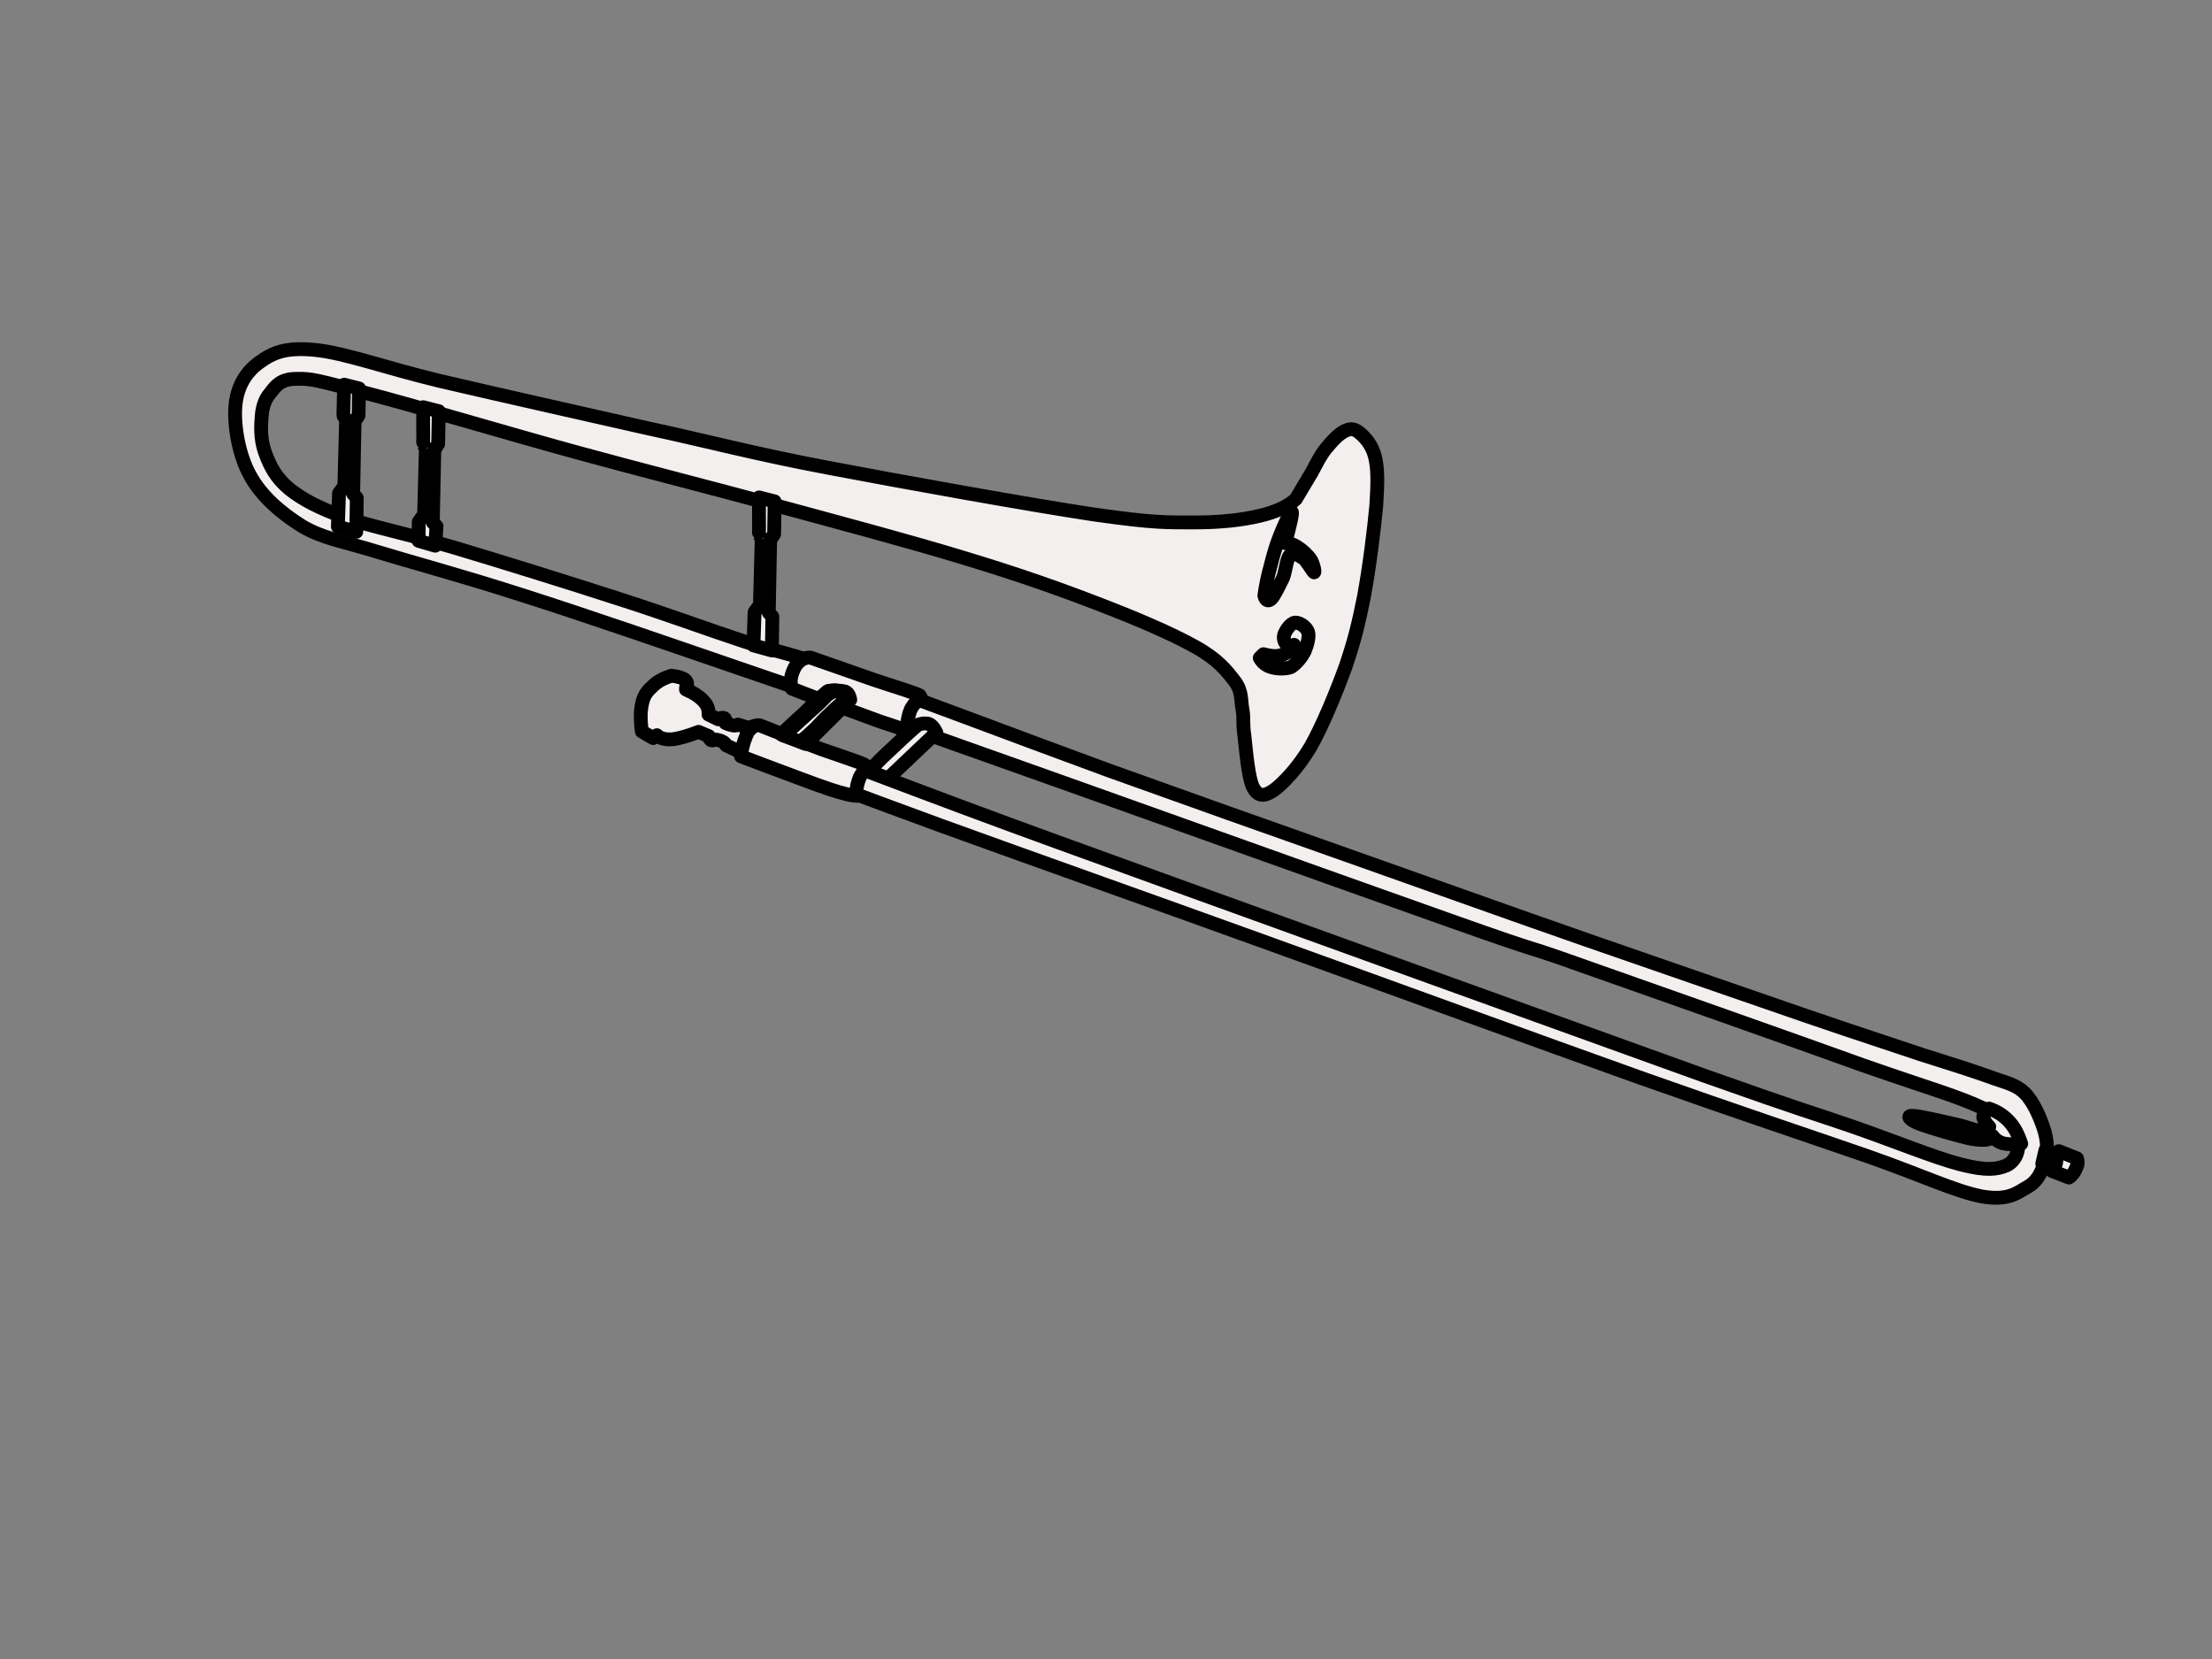 <?xml version="1.0"?><svg width="640" height="480" xmlns="http://www.w3.org/2000/svg">
 <rect width="100%" height="100%" fill="#808080" stroke="none"/>
 <g>
  <title>Layer 1</title>
  <g id="g5">
   <path d="m374.96,144.353c1.62,-2.7 3.096,-5.256 4.571,-7.668c1.368,-2.556 2.484,-4.932 4.177,-6.984c1.691,-2.088 3.852,-4.392 5.651,-5.112c1.584,-0.72 2.7,-0.504 4.177,0.792c1.403,1.188 3.384,3.24 4.283,6.732c0.828,3.42 0.828,7.164 0.396,14.004c-0.612,6.84 -2.088,18.576 -3.601,26.604c-1.548,7.812 -2.88,13.14 -5.399,20.448c-2.664,7.308 -6.624,16.92 -10.08,23.004c-3.564,5.94 -7.848,10.477 -10.62,12.492c-2.88,1.944 -4.536,1.729 -5.94,-0.792c-1.439,-2.771 -2.088,-11.125 -2.52,-14.94c-0.576,-3.816 -0.108,-4.932 -0.54,-7.524c-0.576,-2.736 0,-5.328 -2.304,-8.352c-2.376,-3.06 -4.752,-6.228 -11.412,-9.936c-6.876,-3.852 -17.496,-8.388 -28.656,-12.636c-11.124,-4.284 -22.572,-8.316 -37.8,-12.924c-15.516,-4.752 -34.884,-9.9 -53.82,-15.048c-19.044,-5.256 -38.952,-10.224 -59.04,-15.732c-20.268,-5.58 -47.232,-13.608 -60.876,-17.136c-13.571,-3.528 -15.299,-4.176 -19.907,-4.032c-4.608,0.036 -5.976,2.124 -7.56,4.176c-1.728,1.98 -2.376,4.572 -2.484,7.632c-0.252,3.06 -0.144,6.696 1.296,10.224c1.26,3.348 2.916,6.624 6.768,9.828c3.816,3.024 8.388,5.472 16.236,8.316c7.884,2.664 17.028,4.428 30.492,8.352c13.356,3.96 34.956,10.692 49.248,15.336c14.112,4.536 24.66,8.496 35.388,12.024c10.692,3.528 10.62,2.448 28.368,8.82c17.784,6.3 52.56,19.512 77.256,28.548c24.516,8.785 45.792,16.38 69.121,24.588c23.256,8.208 46.871,16.704 69.3,24.517c22.284,7.703 47.016,16.308 63.359,21.924c16.093,5.508 24.229,8.1 33.156,11.124c8.784,2.771 14.725,4.644 19.764,6.443c4.933,1.836 7.633,2.16 10.332,4.717c2.629,2.556 4.608,7.344 5.652,10.619c0.972,3.133 1.116,5.868 0.432,8.604c-0.827,2.736 -1.8,5.939 -4.859,7.812c-3.204,1.765 -5.652,4.32 -13.572,2.952c-8.028,-1.584 -17.1,-6.084 -33.624,-11.844c-16.632,-5.76 -35.964,-12.168 -64.944,-22.428c-29.195,-10.404 -74.124,-26.856 -108.144,-39.097c-34.164,-12.348 -69.228,-24.768 -94.5,-33.947c-25.236,-9.252 -43.236,-16.021 -55.368,-20.845l0,0c-0.288,-1.476 0.072,-2.628 0.684,-3.744c0.612,-1.08 1.692,-1.98 3.24,-2.7l0,0c18,7.02 36.9,14.148 57.672,21.924c20.664,7.704 29.628,10.872 65.628,23.94c36.144,13.104 116.352,42.012 148.716,53.676c31.932,11.304 29.808,10.224 42.372,14.544c12.491,4.284 24.479,9.288 32.22,11.268c7.488,1.908 10.439,1.404 13.176,0.288c2.808,-1.296 4.032,-4.824 3.096,-7.523c-1.188,-2.772 -2.376,-5.509 -9.827,-9.036c-7.668,-3.601 -15.48,-5.688 -34.956,-12.492c-19.729,-7.128 -61.021,-21.672 -81.108,-28.764c-19.908,-7.093 -7.56,-2.196 -37.8,-12.925c-30.672,-10.836 -109.224,-39.023 -143.46,-51.12c-34.02,-12.132 -38.556,-13.788 -59.58,-20.952c-21.204,-7.272 -47.772,-16.488 -65.952,-22.248c-18.18,-5.832 -31.392,-9.324 -42.012,-12.564c-10.692,-3.276 -15.408,-3.78 -21.528,-7.344c-6.228,-3.888 -11.844,-8.784 -15.048,-14.688c-3.312,-5.976 -4.68,-14.436 -4.248,-19.98c0.465,-5.687 3.022,-9.935 6.982,-12.743c3.852,-2.772 7.524,-4.464 16.272,-3.564c8.712,0.936 19.62,5.004 35.64,8.892c16.02,3.744 40.608,9.288 59.58,13.572c18.756,4.032 30.924,7.416 52.74,11.556c21.888,4.176 59.148,10.872 77.184,13.572c17.712,2.52 20.88,2.268 28.944,2.304c7.92,0 13.824,-0.72 18.828,-1.872c4.896,-1.116 8.46,-2.808 10.692,-4.932l0,0z" id="path7" stroke-miterlimit="10" stroke-width="4" stroke="black" fill-rule="evenodd" fill="#f4efef"/>
   <path d="m365.815,172.325c0.396,-2.772 0.937,-5.544 1.765,-8.46c0.756,-3.096 1.691,-6.3 2.808,-9.036c1.116,-2.736 2.988,-7.092 3.384,-6.696c0.252,0.396 -0.432,3.348 -1.908,9l0,0c1.152,0 2.412,0.36 3.637,1.224c1.296,0.792 2.88,2.268 3.779,3.6c0.721,1.188 1.261,3.6 0.937,3.636c-0.396,-0.216 -1.98,-3.132 -3.096,-4.032c-1.261,-0.828 -2.881,-1.98 -3.889,-0.936c-0.972,0.936 -1.188,4.428 -2.016,6.588c-1.044,2.088 -2.448,5.076 -3.384,6.048c-0.9,0.864 -1.62,0.504 -2.017,-0.936l0,0z" id="path9" stroke-miterlimit="10" stroke-linejoin="round" stroke-linecap="round" stroke-width="4" stroke="black" fill-rule="evenodd" fill="#f4efef"/>
   <path d="m365.563,189.281c1.98,0.54 3.672,0.756 5.22,0.252c1.513,-0.396 2.629,-1.512 3.637,-2.952l0,0c-1.044,0.396 -1.8,0.18 -2.269,-0.252c-0.576,-0.576 -0.936,-1.8 -0.54,-2.844c0.433,-1.152 1.836,-3.24 3.097,-3.348c1.115,-0.108 3.239,1.152 3.744,2.664c0.468,1.332 -0.217,3.78 -0.937,5.544c-0.864,1.764 -2.484,3.744 -4.032,4.68c-1.691,0.612 -4.176,0.468 -5.651,0c-1.513,-0.432 -2.628,-1.368 -3.349,-2.664l0,0c0.361,-0.361 0.721,-0.72 1.08,-1.08l0,0z" id="path11" stroke-miterlimit="10" stroke-linejoin="round" stroke-linecap="round" stroke-width="4" stroke="black" fill-rule="evenodd" fill="#f4efef"/>
   <path d="m262.712,211.313c-0.288,-0.648 -0.324,-1.692 -0.108,-2.736c0.18,-1.188 0.612,-3.024 1.296,-3.996c0.576,-1.008 1.404,-1.764 2.484,-2.124l0,0c0.252,-0.36 0.108,-0.684 -0.144,-0.972c-0.324,-0.324 0.432,-0.216 -1.764,-0.936c-2.34,-0.9 -6.696,-2.196 -11.7,-3.888c-5.112,-1.764 -11.088,-3.852 -18.324,-6.408l0,0c-1.296,-0.036 -2.448,0.396 -3.312,1.296c-1.008,0.9 -1.764,2.484 -2.124,3.924c-0.36,1.332 -0.324,2.448 0.108,3.78l0,0c1.368,0.504 4.068,1.62 8.388,3.204c4.32,1.584 12.636,4.644 17.028,6.264c4.176,1.44 6.948,2.304 8.172,2.592l0,0z" id="path13" stroke-miterlimit="10" stroke-linejoin="round" stroke-linecap="round" stroke-width="4" stroke="black" fill-rule="evenodd" fill="#f4efef"/>
   <path d="m248.096,230.249c-0.324,-0.324 -0.504,-1.151 -0.252,-2.088c0.144,-1.08 0.72,-3.204 1.332,-4.032c0.54,-0.9 1.296,-1.188 2.124,-1.008l0,0c0.288,-0.396 0.252,-0.685 -0.252,-1.152c-0.504,-0.396 -0.396,-0.648 -2.592,-1.44c-2.304,-0.864 -6.12,-2.124 -10.872,-3.78c-4.824,-1.8 -10.728,-4.104 -17.856,-6.912l0,0c-1.296,-0.036 -2.448,0.396 -3.312,1.296c-1.008,0.9 -1.764,2.484 -2.124,3.924c-0.36,1.332 -0.324,2.448 0.108,3.78l0,0c1.368,0.54 4.068,1.548 8.388,3.168c4.32,1.584 12.636,4.788 17.028,6.265c4.247,1.403 6.912,2.015 8.28,1.979l0,0z" id="path15" stroke-miterlimit="10" stroke-linejoin="round" stroke-linecap="round" stroke-width="4" stroke="black" fill-rule="evenodd" fill="#f4efef"/>
   <path d="m575.479,320.753c-0.468,0.145 -0.756,0.612 -1.008,1.008c-0.396,0.396 -0.792,1.009 -0.612,1.692c0.216,0.685 0.685,1.584 1.692,2.556l0,0c-0.468,0.828 -1.656,1.188 -3.168,1.08c-1.548,-0.18 -3.313,-1.08 -6.408,-1.728c-3.312,-0.756 -10.8,-2.521 -12.6,-2.521c-1.765,-0.144 -1.08,1.116 1.907,2.269c2.845,1.116 11.809,3.744 15.372,4.428c3.601,0.54 5.364,0.288 5.832,-0.899l0,0c0.685,1.008 1.656,1.728 3.061,2.159c1.404,0.324 3.06,0.36 5.256,0.108l0,0c-0.864,-2.592 -1.944,-4.788 -3.528,-6.444c-1.62,-1.728 -3.456,-2.916 -5.796,-3.708l0,0z" id="path17" stroke-miterlimit="10" stroke-linejoin="round" stroke-linecap="round" stroke-width="4" stroke="black" fill-rule="evenodd" fill="#f4efef"/>
   <path d="m591.788,332.813l4.535,1.8l0,0c-0.144,1.08 -0.359,2.052 -0.647,2.628c-0.324,0.54 -0.72,0.972 -1.188,1.008l0,0l-3.6,-1.548l0,0c0.288,-1.296 0.576,-2.592 0.9,-3.888l0,0z" id="path19" stroke-miterlimit="10" stroke-linejoin="round" stroke-linecap="round" stroke-width="4" stroke="black" fill-rule="evenodd" fill="#f4efef"/>
   <path d="m595.676,333.065l-0.828,1.008l0,0c0.144,0.072 0.108,0.288 0.18,0.792c-0.071,0.432 -0.036,1.188 -0.18,1.836c-0.216,0.54 -0.792,1.044 -0.9,1.368c-0.18,0.18 -0.18,0.18 0,0l0,0l-0.252,0.72l4.896,1.908l0,0c0.468,-0.288 0.864,-0.72 1.332,-1.296c0.468,-0.685 0.792,-1.584 1.116,-2.269c0.144,-0.684 0.107,-1.439 -0.108,-1.979l0,0c-1.728,-0.684 -3.493,-1.368 -5.256,-2.088l0,0z" id="path21" stroke-miterlimit="10" stroke-linejoin="round" stroke-linecap="round" stroke-width="4" stroke="black" fill-rule="evenodd" fill="#f4efef"/>
   <path d="m226.424,212.717c1.224,-1.188 3.06,-2.7 5.364,-4.824c2.34,-2.16 5.004,-4.68 8.424,-7.704l0,0c0.828,-0.288 1.584,-0.36 2.268,-0.36c0.576,0 1.116,0 1.62,0.54c0.504,0.468 0.936,1.116 1.44,2.088l0,0l-12.744,12.672l0,0c-2.124,-0.792 -4.248,-1.584 -6.372,-2.412l0,0z" id="path23" stroke-miterlimit="10" stroke-linejoin="round" stroke-linecap="round" stroke-width="4" stroke="black" fill-rule="evenodd" fill="#f4efef"/>
   <path d="m231.86,214.409c1.188,-1.044 2.52,-2.196 3.996,-3.6c1.404,-1.404 2.988,-3.276 4.608,-4.644c1.512,-1.512 2.952,-2.7 4.464,-3.96l0,0c0.108,-0.468 -0.18,-0.864 -0.468,-1.188c-0.396,-0.468 -1.764,-0.612 -1.728,-0.828c-0.072,-0.18 0.972,-0.288 1.476,-0.18c0.468,0.108 0.756,0.252 1.152,0.72c0.288,0.396 0.504,0.972 0.648,1.728l0,0l-12.852,12.78l0,0c-0.432,-0.252 -0.864,-0.54 -1.296,-0.828l0,0z" id="path25" stroke-miterlimit="10" stroke-linejoin="round" stroke-linecap="round" stroke-width="4" stroke="black" fill-rule="evenodd" fill="#f4efef"/>
   <path d="m225.992,212.429c2.16,-1.908 4.14,-3.888 6.336,-5.796c2.016,-1.98 4.896,-4.824 6.264,-5.904c1.26,-1.188 1.044,-0.792 1.692,-0.9c0.648,-0.18 1.728,-0.18 1.836,0c-0.108,0.072 -1.44,0.324 -2.196,0.9c-0.864,0.504 -0.756,0.72 -2.88,2.736c-2.196,2.016 -5.616,5.076 -10.26,9.324l0,0c-0.252,-0.108 -0.504,-0.216 -0.792,-0.36l0,0z" id="path27" stroke-miterlimit="10" stroke-linejoin="round" stroke-linecap="round" stroke-width="4" stroke="black" fill-rule="evenodd" fill="#f4efef"/>
   <path d="m251.444,223.157c1.44,-1.548 3.348,-3.601 5.724,-5.76c2.34,-2.196 5.148,-4.896 8.424,-7.704l0,0c0.828,-0.252 1.584,-0.468 2.268,-0.36c0.576,-0.036 1.116,0.108 1.62,0.576c0.504,0.396 0.936,1.08 1.44,2.052l0,0l-13.968,13.248l0,0c-1.836,-0.684 -3.672,-1.368 -5.508,-2.052l0,0z" id="path29" stroke-miterlimit="10" stroke-linejoin="round" stroke-linecap="round" stroke-width="4" stroke="black" fill-rule="evenodd" fill="#f4efef"/>
   <path d="m217.315,210.809l-3.78,-1.152l0,0c-0.324,0.18 -0.828,0.36 -1.368,0.252c-0.612,-0.144 -1.368,-0.288 -2.268,-0.72l0,0c0.072,-0.828 0,-1.26 -0.36,-1.44c-0.396,-0.18 -0.972,-0.108 -1.728,0.36l0,0l-2.808,-1.368l0,0c0.108,-1.44 -0.324,-2.736 -1.44,-3.888c-1.116,-1.26 -2.808,-2.376 -5.076,-3.348l0,-0.54c0.54,-0.936 0.396,-1.692 -0.288,-2.268c-0.684,-0.576 -2.052,-0.972 -3.96,-1.188l0,0c-2.232,0.72 -3.924,1.584 -5.364,2.988c-1.476,1.332 -2.592,2.592 -3.06,4.896c-0.54,2.196 -0.576,4.896 -0.108,8.244l0,0l3.276,1.908l1.08,-0.828l0,0c0.9,0.9 2.304,1.296 4.356,1.188c2.016,-0.216 4.536,-0.936 7.704,-2.16l0,0l2.988,1.26l0,0c0.144,0.648 0.216,0.9 0.612,1.152c0.288,0.072 0.72,0.144 1.296,-0.18l0,0c0.792,0.108 1.404,0.252 1.98,0.576c0.504,0.216 0.864,0.576 1.08,1.08l0,0l4.428,2.088l0,0c0.324,-1.728 0.72,-3.204 1.188,-4.284c0.396,-1.188 0.9,-1.98 1.368,-2.52l0.252,-0.108z" id="path31" stroke-miterlimit="10" stroke-linejoin="round" stroke-linecap="round" stroke-width="4" stroke="black" fill-rule="evenodd" fill="#f4efef"/>
   <path d="m219.62,143.921c-0.036,3.672 -0.036,6.3 0,8.172c-0.036,1.836 -0.036,2.664 0,2.628l0,0l0.756,1.044l-0.504,19.224l-1.548,2.124l-0.324,9.612l5.328,1.476l0.144,-9.792l-1.044,-1.152l0.396,-20.988l1.152,-1.728l0.144,-9.468l0,0c-1.476,-0.36 -2.988,-0.756 -4.5,-1.152l0,0z" id="path33" stroke-miterlimit="10" stroke-linejoin="round" stroke-linecap="round" stroke-width="4" stroke="black" fill-rule="evenodd" fill="#f4efef"/>
   <path d="m122.456,117.821c-0.036,3.672 -0.036,6.3 0,8.172c-0.036,1.764 -0.036,2.628 0,2.592l0,0l0.756,1.08l-0.504,19.188l-1.548,2.124l-0.036,5.508l4.788,1.404l0.396,-5.616l-1.08,-1.116l0.432,-20.988l1.116,-1.728l0.18,-9.468l0,0c-1.477,-0.36 -2.988,-0.756 -4.5,-1.152l0,0z" id="path35" stroke-miterlimit="10" stroke-linejoin="round" stroke-linecap="round" stroke-width="4" stroke="black" fill-rule="evenodd" fill="#f4efef"/>
   <path d="m99.596,111.305c-0.072,2.844 -0.18,4.86 -0.18,6.444c-0.072,1.512 -0.072,2.34 0,2.628l0,0l0.72,1.044l-0.504,19.188l-1.548,2.124l-0.324,9.648l5.328,1.476l0.144,-9.792l-1.044,-1.152l0.396,-20.988l1.152,-1.728l0.144,-7.812l0,0c-1.404,-0.36 -2.844,-0.72 -4.284,-1.08l0,0z" id="path37" stroke-miterlimit="10" stroke-linejoin="round" stroke-linecap="round" stroke-width="4" stroke="black" fill-rule="evenodd" fill="#f4efef"/>
  </g>
 </g>
</svg>